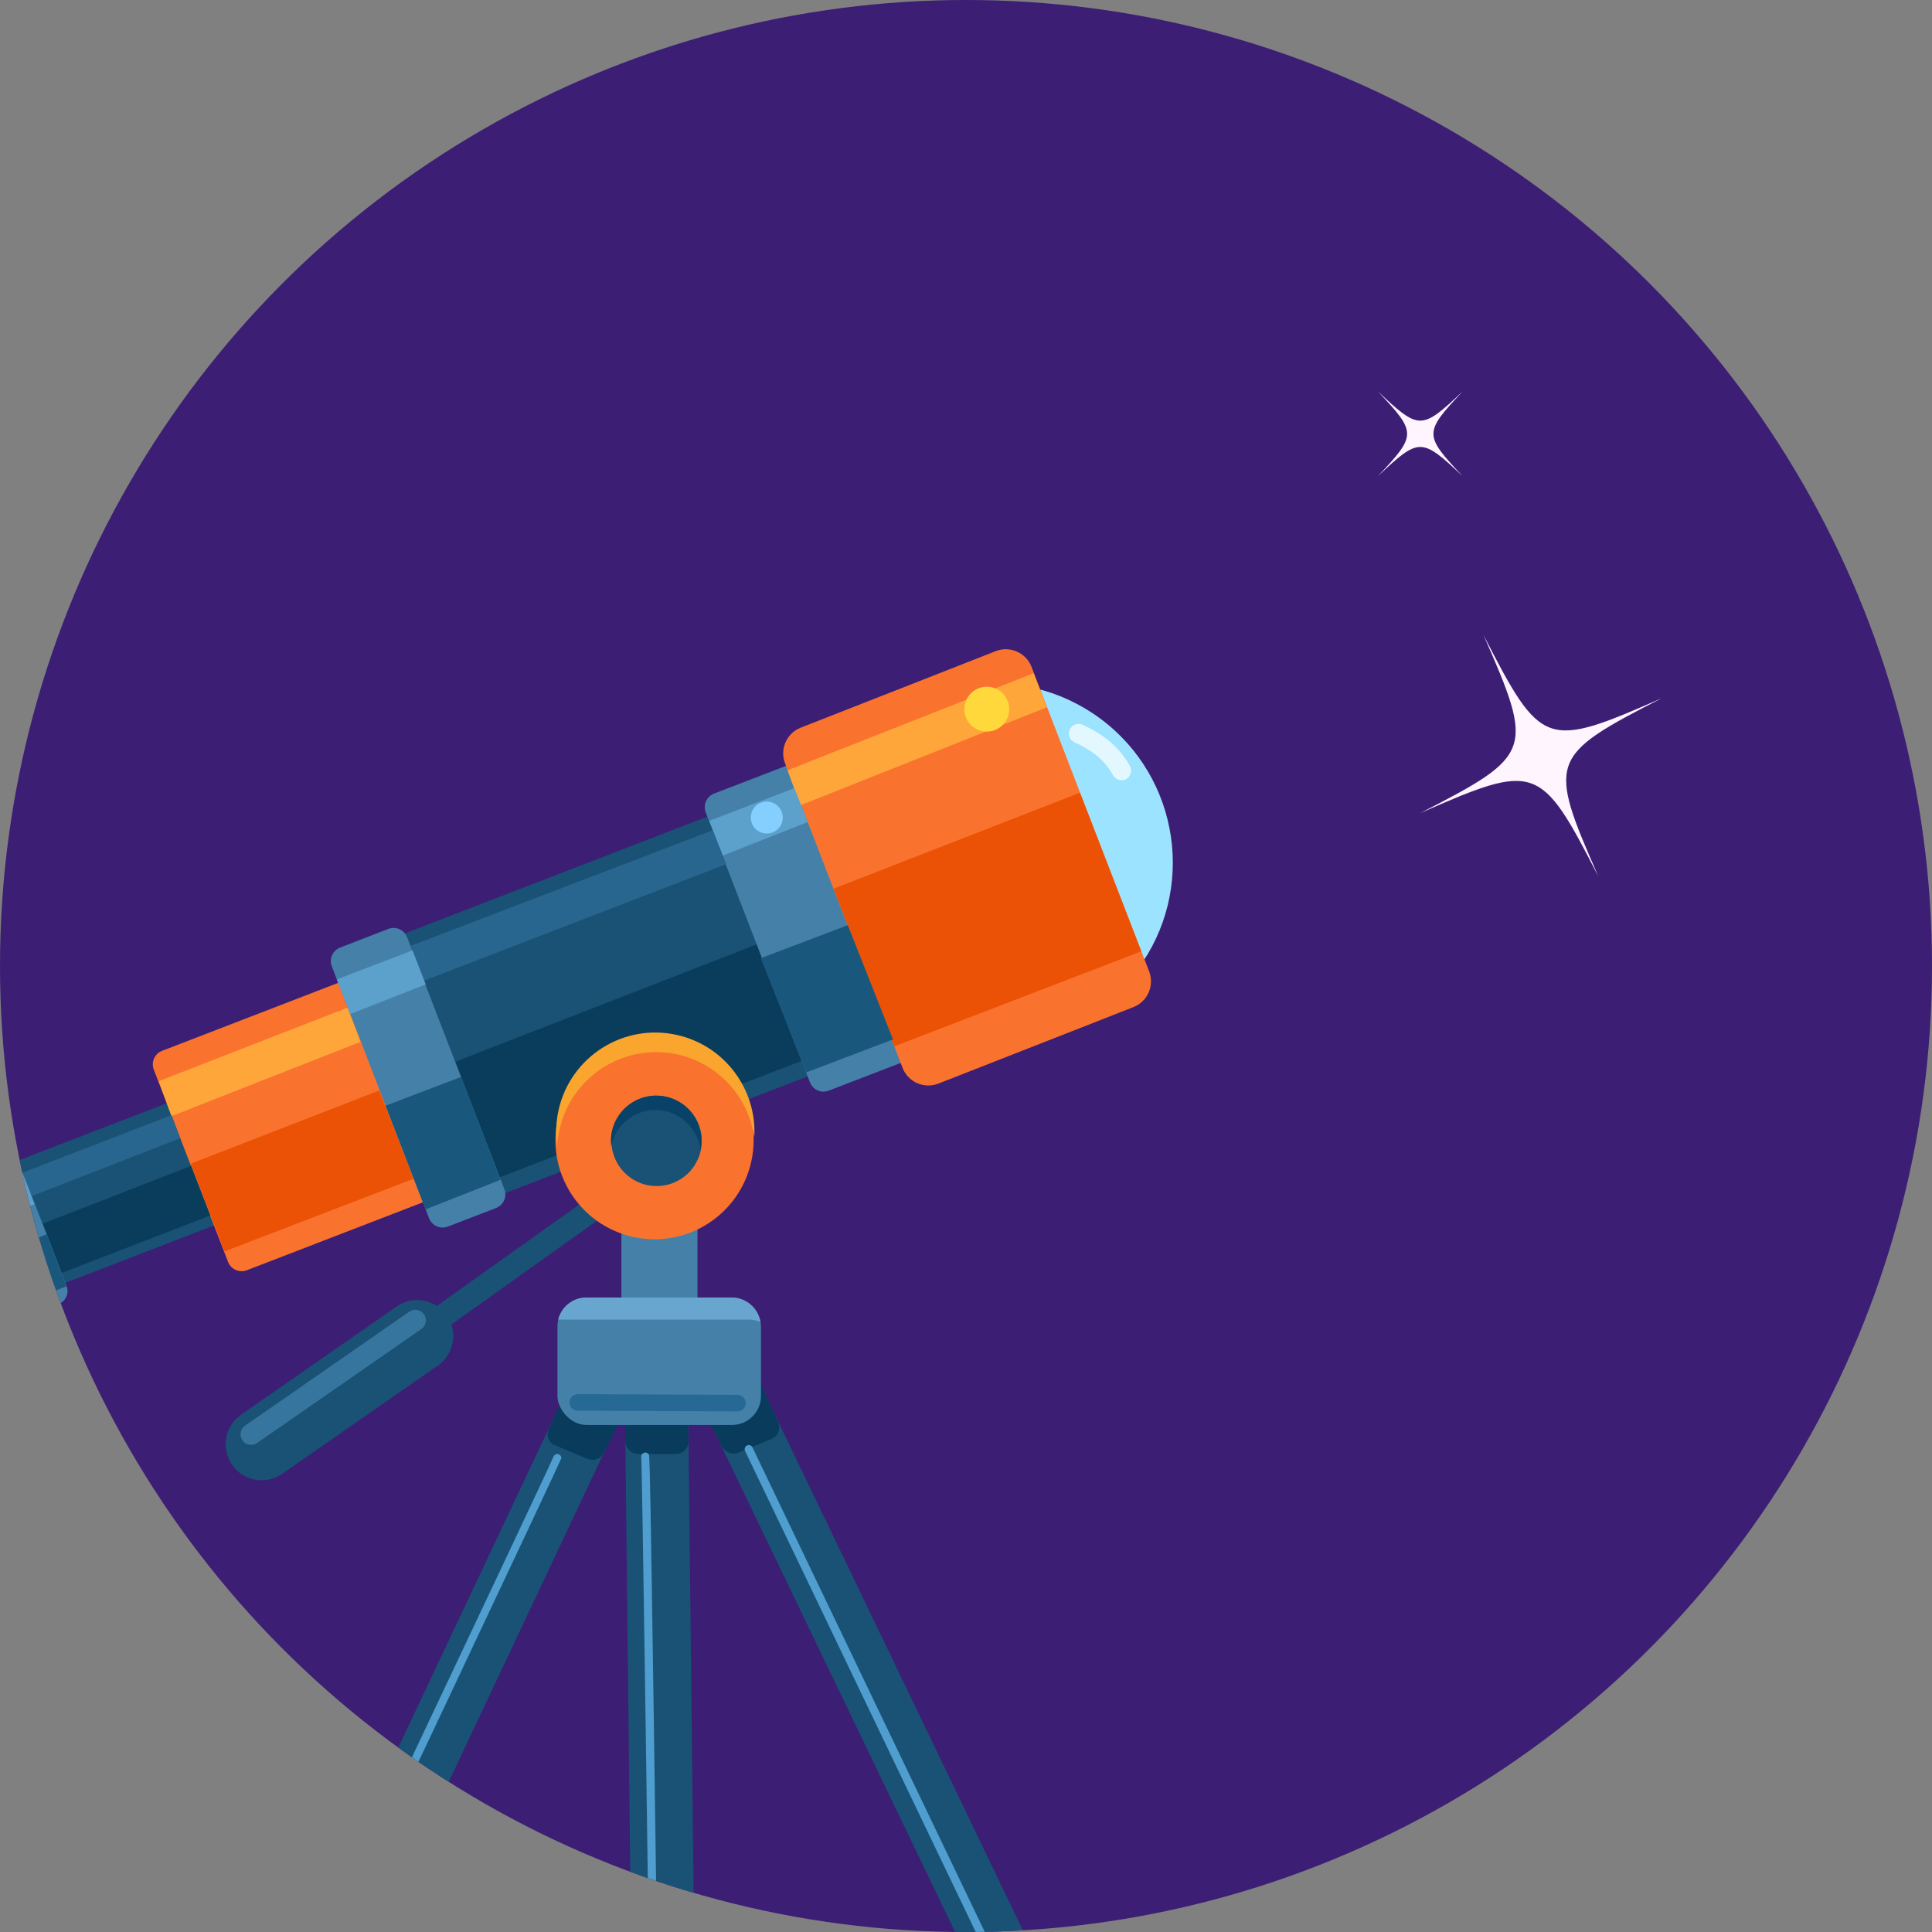 <svg xmlns="http://www.w3.org/2000/svg" xmlns:xlink="http://www.w3.org/1999/xlink" id="Layer_2" viewBox="0 0 408.82 408.82"><rect x="0" y="0" width="408.82" height="408.82" fill="#808080" stroke="none"/><defs><style>.cls-1{fill:#e3f7ff;}.cls-2{fill:#fef5ff;}.cls-3{fill:#36759e;}.cls-4,.cls-5{fill:#1a5275;}.cls-6,.cls-7{fill:#4580a8;}.cls-8{fill:#3c1e74;}.cls-9{fill:#4f9ecf;}.cls-10{fill:#266994;}.cls-11{fill:#faa62e;}.cls-11,.cls-12,.cls-13,.cls-14,.cls-7,.cls-15,.cls-16,.cls-5,.cls-17,.cls-18,.cls-19,.cls-20,.cls-21,.cls-22,.cls-23,.cls-24{fill-rule:evenodd;}.cls-12{fill:#fa732e;}.cls-13{fill:#29668f;}.cls-14{fill:#5ca1cc;}.cls-15{fill:#85cfff;}.cls-16{fill:#1a577d;}.cls-17{fill:#084269;}.cls-18{fill:#0a3d5c;}.cls-19{fill:#083b5c;}.cls-20{fill:#9ce3ff;}.cls-21{fill:#ffd93b;}.cls-22{fill:#eb5205;}.cls-23{fill:#ffa63b;}.cls-24{fill:#69a6cf;}.cls-25{clip-path:url(#clippath);fill:none;}</style><clipPath id="clippath"><circle class="cls-8" cx="204.41" cy="204.41" r="204.41"></circle></clipPath></defs><g id="Artwork"><circle class="cls-8" cx="204.41" cy="204.41" r="204.41"></circle><g class="cls-25"><path class="cls-4" d="m71.2,297.04c-.78,0-1.54-.36-2.03-1.05-.8-1.12-.54-2.67.58-3.47l55.35-39.45c1.12-.8,2.67-.54,3.47.58.8,1.12.54,2.67-.58,3.47l-55.35,39.45c-.44.31-.94.46-1.44.46Z"></path><rect class="cls-6" x="131.49" y="254.2" width="16.1" height="32.84"></rect><path class="cls-5" d="m42.23,234.07l7.77,20.13c.61,1.58-.18,3.37-1.76,3.97l-42.5,16.41c-1.58.61-3.37-.18-3.97-1.76l-7.78-20.13c-.61-1.58.18-3.37,1.76-3.98l42.5-16.4c1.58-.61,3.37.18,3.98,1.76Z"></path><path class="cls-12" d="m75.71,209.68l15.72,40.69c.6,1.59-.18,3.37-1.78,3.98l-37.42,14.44c-1.58.61-3.35-.17-3.97-1.76l-15.72-40.69c-.61-1.59.18-3.37,1.76-3.98l37.42-14.44c1.59-.61,3.37.17,3.98,1.76Z"></path><path class="cls-20" d="m179.8,159.91c12.5-16.8,36.26-20.3,53.07-7.82,16.81,12.5,20.31,36.26,7.82,53.07-12.48,16.81-36.26,20.31-53.06,7.82-16.81-12.48-20.31-36.26-7.83-53.07Z"></path><path class="cls-5" d="m74.98,204.95l19,49.22c.61,1.59,2.39,2.37,3.98,1.76l86.05-33.22c1.58-.6,2.37-2.39,1.76-3.97l-19-49.24c-.61-1.58-2.39-2.36-3.98-1.76l-86.05,33.22c-1.58.61-2.37,2.39-1.76,3.98Z"></path><path class="cls-7" d="m86.15,198.34l20.58,53.31c.61,1.58-.17,3.35-1.76,3.97l-10.21,3.93c-1.58.61-3.35-.17-3.97-1.76l-20.58-53.31c-.61-1.58.18-3.35,1.76-3.97l10.21-3.95c1.58-.6,3.37.18,3.97,1.78Z"></path><polygon class="cls-18" points="160.2 199.8 96.37 224.65 105.75 249.13 169.72 224.46 160.2 199.8"></polygon><path class="cls-12" d="m118.03,236.73c2.51-11.3,13.71-18.44,25.01-15.93,11.3,2.51,18.44,13.71,15.93,25.01-2.51,11.3-13.71,18.44-25.01,15.93-11.3-2.51-18.44-13.71-15.93-25.01Z"></path><path class="cls-5" d="m49.14,309.98v.02c2.42,3.44,7.17,4.27,10.62,1.84l32.91-22.89c3.44-2.42,4.27-7.19,1.84-10.62h0c-2.42-3.44-7.19-4.27-10.62-1.84l-32.91,22.89c-3.44,2.42-4.27,7.17-1.84,10.6Z"></path><path class="cls-5" d="m129.48,242.85c-.8-5.23,2.8-10.11,8.03-10.89,5.21-.8,10.09,2.8,10.89,8.02.78,5.23-2.8,10.11-8.03,10.89-5.21.8-10.09-2.8-10.89-8.02Z"></path><path class="cls-5" d="m145.89,291.93l114.13,237.29c.63,1.33,1.73,1.86,3.78,1.76l8.55-.13c1.34-.63,1.91-2.24,1.26-3.57l-114.3-237.59c-.65-1.33-2.26-1.89-3.6-1.24l-8.56-.1c-1.34.65-1.91,2.24-1.26,3.58Z"></path><path class="cls-5" d="m136.12,289.74l-112.79,239.2c-.48,1.06-1.63,1.97-3.87,1.96l-8.17-.03c-1.34-.65-1.93-2.26-1.29-3.62l113.05-239.66c.63-1.34,2.24-1.91,3.57-1.28l8.2-.17c1.34.63,1.93,2.26,1.29,3.6Z"></path><path class="cls-5" d="m145.54,291.13l2.67,237.14c.02,1.49-1.18,2.71-2.67,2.71h-7.95c-1.49,0-2.72-1.21-2.74-2.71l-2.67-237.14c-.02-1.49,1.18-2.71,2.67-2.71h7.95c1.49,0,2.72,1.21,2.74,2.71Z"></path><path class="cls-7" d="m149.33,171.91l22.06,57.12c.61,1.59,2.39,2.37,3.97,1.76l21.61-8.33c1.59-.61,2.37-2.39,1.76-3.98l-22.06-57.12c-.61-1.59-2.39-2.37-3.97-1.76l-21.61,8.33c-1.58.61-2.37,2.39-1.76,3.98Z"></path><path class="cls-12" d="m166.12,161.52l24.86,64.43c1.16,3.02,4.55,4.51,7.57,3.35l41.26-16.18c3.02-1.16,4.51-4.56,3.35-7.57l-24.88-64.43c-1.16-3-4.55-4.51-7.55-3.35l-41.27,16.2c-3,1.16-4.51,4.55-3.34,7.55Z"></path><path class="cls-19" d="m145.56,299.58l.13,5.39c.03,1.49-1.16,2.71-2.66,2.71h-7.95c-1.49,0-2.72-1.21-2.75-2.71l-.13-5.39c-.03-1.49,1.16-2.71,2.66-2.71h7.95c1.49,0,2.72,1.21,2.75,2.71Z"></path><path class="cls-19" d="m160.81,292.49l3.85,8.45c.61,1.36,0,2.94-1.36,3.53l-6.99,2.89c-1.36.58-2.99-.03-3.6-1.39l-4.18-8.21c-.61-1.36,0-2.94,1.38-3.53l7.3-3.12c1.36-.6,2.99.03,3.6,1.39Z"></path><path class="cls-19" d="m119.9,294.08l-3.78,8.3c-.61,1.34-.02,2.89,1.34,3.47l6.85,2.84c1.34.58,2.94-.03,3.53-1.38l4.1-8.07c.61-1.33.02-2.89-1.33-3.47l-7.19-3.07c-1.34-.58-2.94.03-3.53,1.38Z"></path><rect class="cls-6" x="117.96" y="274.55" width="43.07" height="26.98" rx="6.14" ry="6.14"></rect><path class="cls-24" d="m158.45,279.23h-40.33c.65-2.67,3.07-4.66,5.96-4.66h30.79c3.07,0,5.61,2.26,6.06,5.19-.76-.35-1.59-.53-2.47-.53Z"></path><path class="cls-11" d="m118.19,234.92c2.51-11.3,13.71-18.44,25.01-15.93,10.19,2.26,16.99,11.57,16.41,21.66-1.21-8.4-7.47-15.57-16.23-17.53-11.3-2.49-22.5,4.65-25.01,15.95-.25,1.13-.41,2.24-.46,3.35-.35-2.42-.28-4.96.28-7.5Z"></path><polygon class="cls-22" points="228.52 167.74 176.39 188.04 189.24 221.41 241.5 201.31 228.52 167.74"></polygon><polygon class="cls-23" points="166.65 162.99 218.71 142.46 221.5 149.67 169.34 170.41 166.65 162.99"></polygon><polygon class="cls-13" points="86.86 200.17 150.89 175.66 153.66 182.86 89.56 207.57 86.86 200.17"></polygon><polygon class="cls-16" points="97.58 227.88 81.58 233.97 90.05 255.91 105.89 249.66 97.58 227.88"></polygon><polygon class="cls-16" points="179.4 195.77 160.98 202.76 170.59 226.94 188.96 219.95 179.4 195.77"></polygon><polygon class="cls-22" points="80.25 230.75 40.36 246.24 47.51 264.81 87.49 249.44 80.25 230.75"></polygon><polygon class="cls-14" points="150.09 173.7 168.11 166.76 170.9 173.96 152.96 181.03 150.09 173.7"></polygon><polygon class="cls-14" points="71.26 207.25 87.29 201.1 90.08 208.3 74.15 214.57 71.26 207.25"></polygon><polygon class="cls-23" points="33.59 228.78 73.52 213.23 76.3 220.45 36.28 236.18 33.59 228.78"></polygon><polygon class="cls-13" points="4.74 248.16 36.29 235.98 38.15 240.84 6.55 253.16 4.74 248.16"></polygon><polygon class="cls-18" points="40.44 246.69 9.06 258.92 13.06 269.36 44.51 257.21 40.44 246.69"></polygon><path class="cls-7" d="m3.78,245.46l10.31,26.69c.58,1.51-.17,3.2-1.68,3.78l-10.54,4.27c-1.51.58-3.2-.17-3.78-1.68l-10.31-26.67c-.58-1.51.18-3.22,1.68-3.8L0,243.78c1.51-.58,3.2.17,3.78,1.68Z"></path><polygon class="cls-14" points="-11.42 253.84 4.51 247.62 7.3 254.82 -8.53 261.16 -11.42 253.84"></polygon><polygon class="cls-16" points="9.85 261.19 -6.23 267.35 -1.93 278.43 14.07 272.19 9.85 261.19"></polygon><path class="cls-1" d="m237.32,165.1c-.71,0-1.41-.38-1.78-1.04-1.72-3.07-4.16-5.16-8.18-6.99-1.03-.47-1.48-1.68-1.01-2.7.47-1.02,1.68-1.48,2.7-1.01,3.23,1.47,7.29,3.8,10.04,8.71.55.98.2,2.23-.78,2.78-.32.18-.66.26-1,.26Z"></path><path class="cls-3" d="m53.14,305.74c-.71,0-1.4-.33-1.84-.96-.7-1.01-.45-2.4.56-3.11l34.75-24.11c1.01-.7,2.4-.45,3.11.56.7,1.01.45,2.4-.56,3.11l-34.75,24.11c-.39.27-.83.4-1.27.4Z"></path><path class="cls-21" d="m204.57,147.94c1.16-2.34,4.02-3.29,6.36-2.11,2.34,1.16,3.29,4.02,2.11,6.36-1.16,2.34-4.02,3.29-6.36,2.11-2.34-1.16-3.29-4.02-2.11-6.36Z"></path><path class="cls-15" d="m159.22,171.49c.83-1.68,2.87-2.34,4.55-1.51,1.66.83,2.34,2.87,1.51,4.53-.85,1.68-2.87,2.34-4.55,1.51-1.66-.83-2.34-2.87-1.51-4.53Z"></path><path class="cls-10" d="m156.05,298.66h0l-33.81-.15c-.97,0-1.75-.79-1.74-1.76,0-.96.79-1.74,1.75-1.74h0l33.81.15c.97,0,1.75.79,1.74,1.76,0,.96-.79,1.74-1.75,1.74Z"></path><path class="cls-9" d="m13.74,529.82c-.12,0-.25-.03-.37-.08-.44-.21-.62-.73-.41-1.16l8.65-18.26c35.28-74.48,94.27-198.99,95.48-202.02.11-.36.44-.62.83-.62.48,0,.87.39.87.87q0,.42-95.61,202.51l-8.65,18.26c-.15.31-.46.5-.79.5Z"></path><path class="cls-9" d="m139.7,528.08c-.48,0-.86-.38-.87-.86-1.89-142.77-2.94-216.39-3.14-218.83-.06-.36.1-.73.44-.91.42-.24.95-.08,1.18.34.19.35.37.67,3.26,219.38,0,.48-.38.88-.86.88h-.01Z"></path><path class="cls-9" d="m263.62,526.88c-.32,0-.64-.18-.79-.5l-105.17-219.35c-.21-.43-.02-.95.41-1.16.43-.21.95-.03,1.16.41l105.17,219.35c.21.43.02.95-.41,1.16-.12.06-.25.09-.38.09Z"></path><path class="cls-17" d="m148.15,243.02c-.78-5.23-5.66-8.81-10.89-8.03-4.07.63-7.17,3.73-7.93,7.57-.63-5.11,2.94-9.84,8.07-10.62,5.21-.78,10.09,2.8,10.89,8.03.17,1.15.13,2.26-.08,3.34-.02-.1-.03-.18-.05-.28Z"></path><path class="cls-2" d="m309.49,82.84c-8.22,8.75-8.22,9.17,0,17.91-8.75-8.22-9.17-8.22-17.91,0,8.22-8.75,8.22-9.17,0-17.91,8.75,8.22,9.17,8.22,17.91,0Z"></path><path class="cls-2" d="m313.92,134.38c12.24,23.83,13.13,24.14,37.67,13.38-23.83,12.24-24.14,13.13-13.38,37.67-12.24-23.83-13.13-24.14-37.67-13.38,23.83-12.24,24.14-13.13,13.38-37.67Z"></path></g></g></svg>